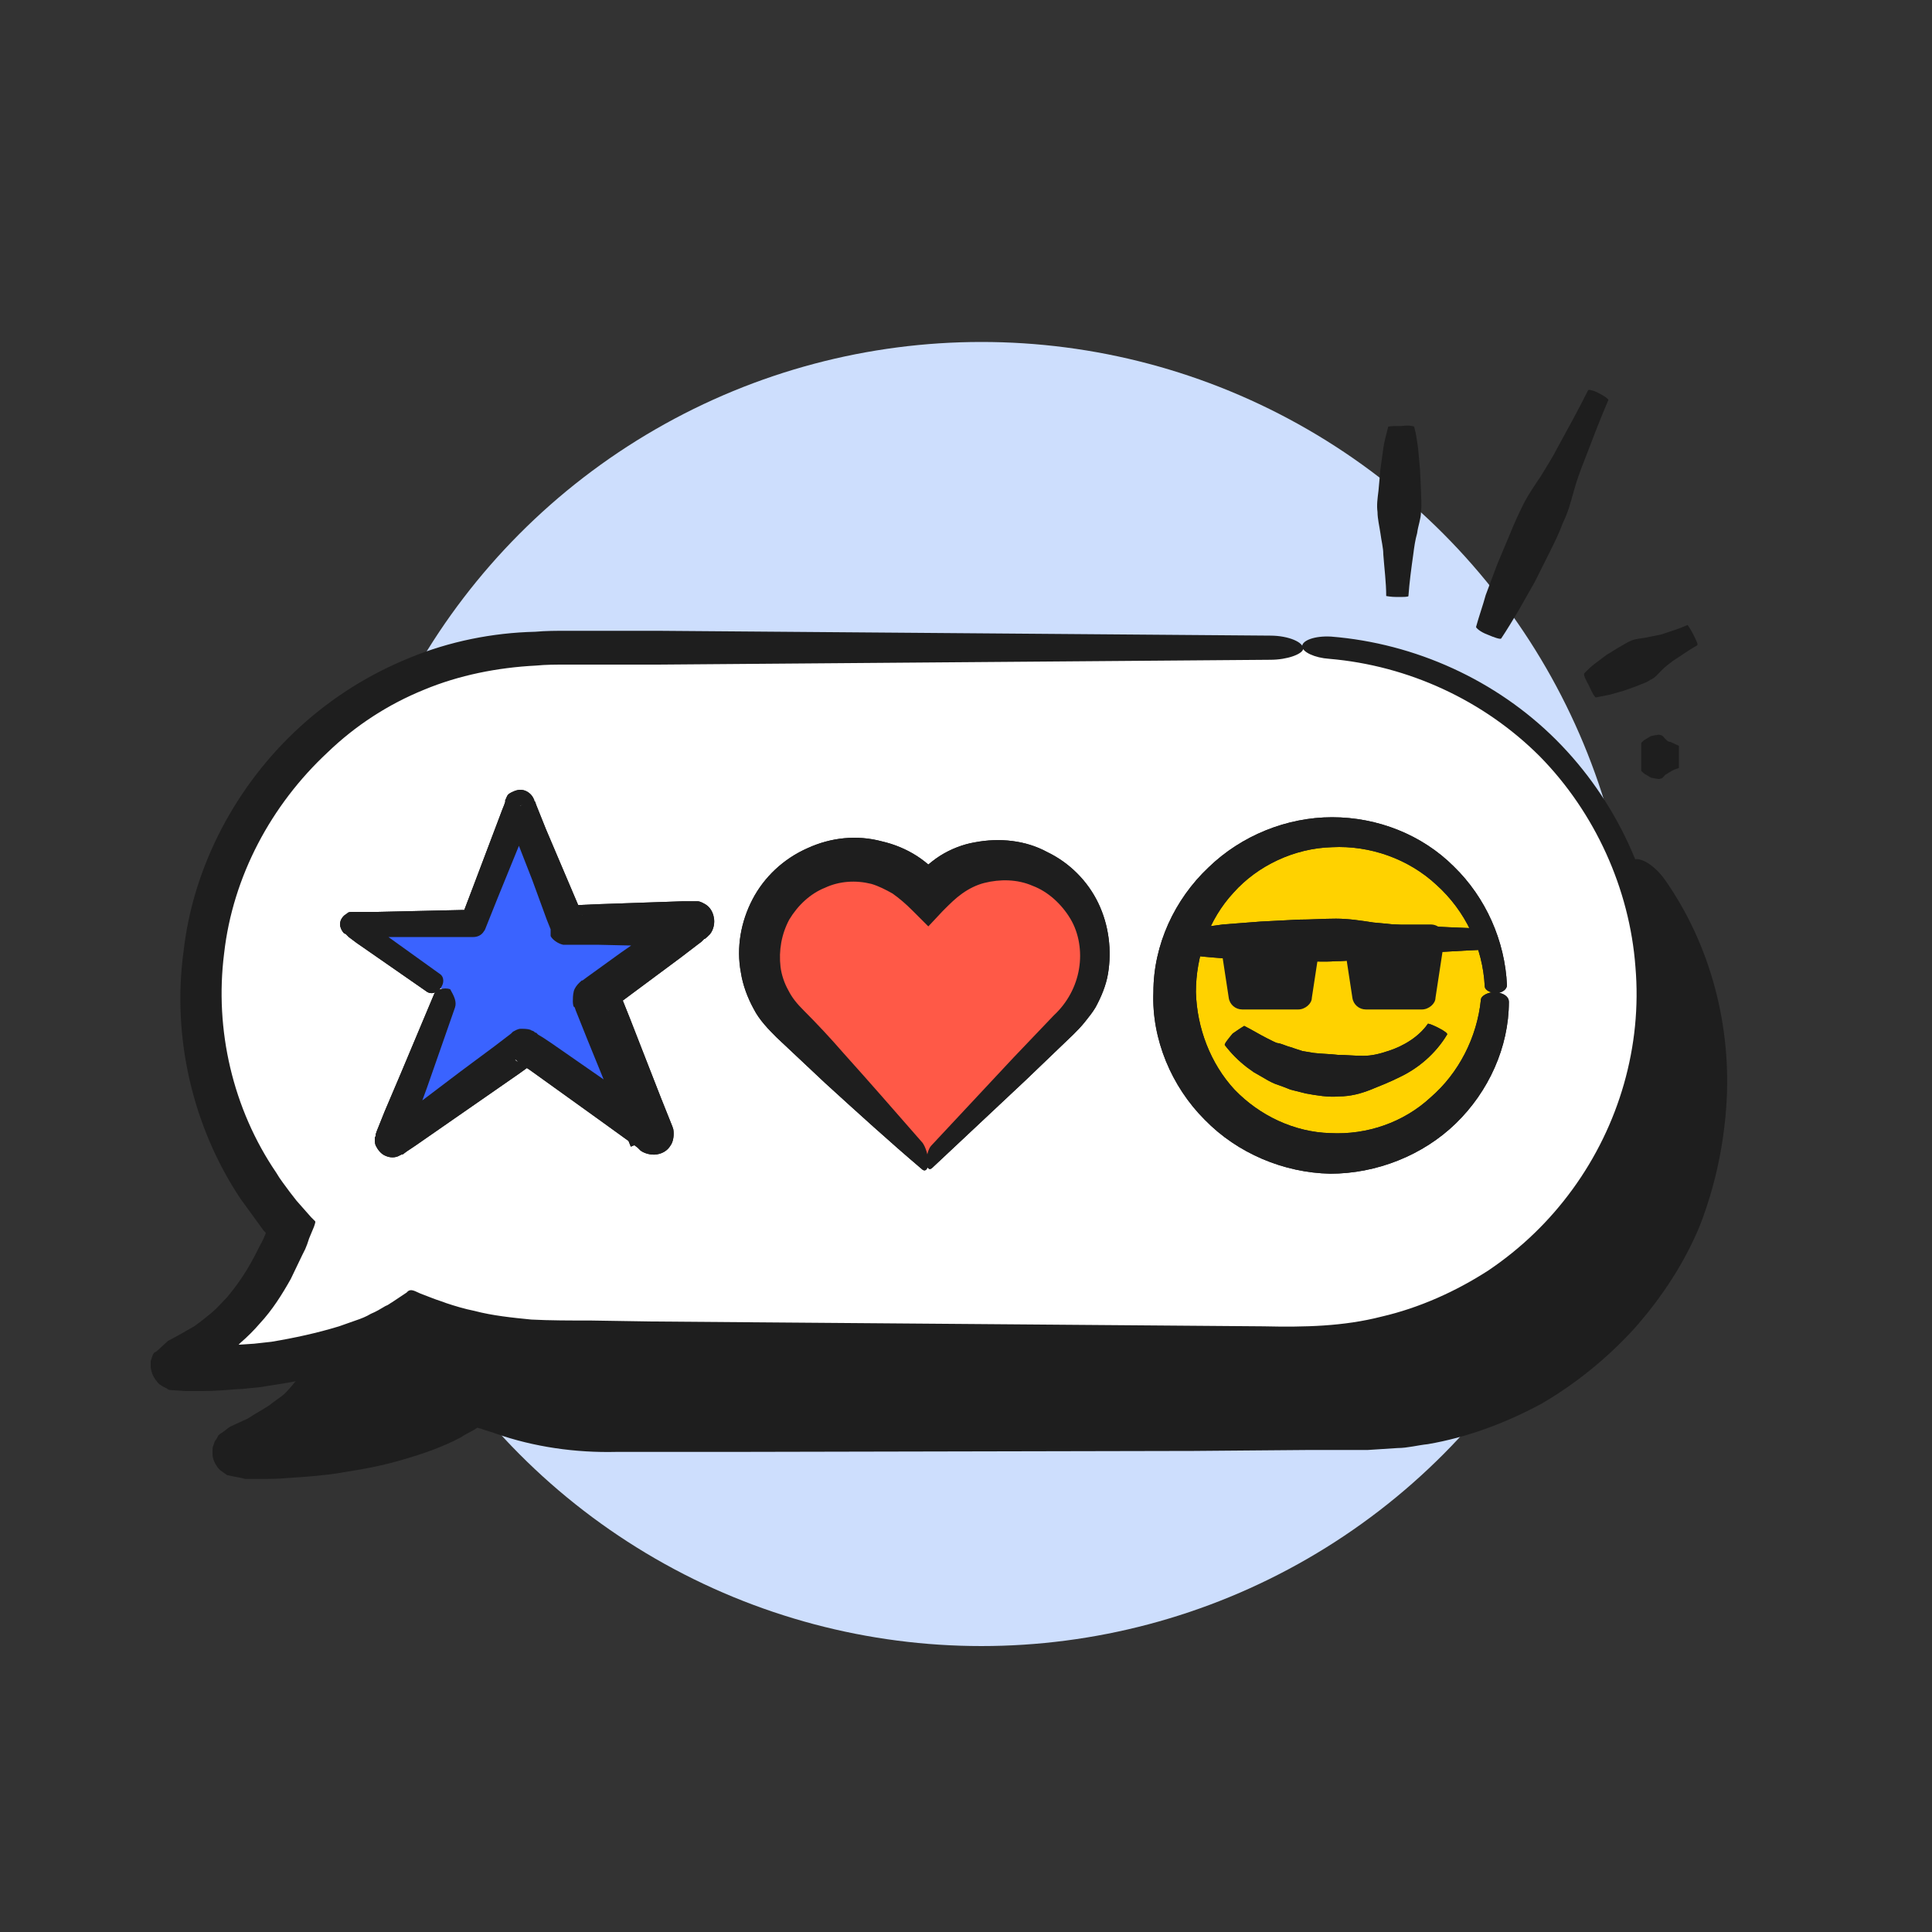 <?xml version="1.0" encoding="utf-8"?>
<!-- Generator: Adobe Illustrator 25.1.0, SVG Export Plug-In . SVG Version: 6.00 Build 0)  -->
<svg version="1.1" id="Layer_1" xmlns="http://www.w3.org/2000/svg" xmlns:xlink="http://www.w3.org/1999/xlink" x="0px" y="0px"
	 viewBox="0 0 200 200" enable-background="new 0 0 200 200" xml:space="preserve">
<rect x="0" y="0" width="200" height="200" fill="#333333" stroke="none"/>
<g>
	<circle fill="#CDDEFD" cx="101.6" cy="102.9" r="67.5"/>
	<g>
		<g>
			<path fill="#1E1E1E" d="M169.2,89.2c5.1,6.2,8,14.2,8,22.9v0c0,19.9-16.1,36-36,36H63.1c-5,0-9.7-1-14-2.8
				c-7.5,5.2-18.9,5.7-24.3,5.7c-0.6,0-0.8-0.8-0.2-1c4.2-1.8,7-3.8,9-7.1c0,0,5.5-1.6,7.4-3c0,0,7.5,2.6,20.8,2.6
				s75.7-0.6,75.7-0.6s25.6-2.1,33.8-27.4C175.4,101.5,169.2,89.2,169.2,89.2z"/>
			<g>
				<g>
					<g>
						<path fill="#1E1E1E" d="M172.3,91c4.8,6.8,7,15.3,6.4,23.6c-0.3,4.2-1.2,8.3-2.7,12.2c-1.6,3.9-3.9,7.4-6.7,10.6
							c-2.8,3.1-6.1,5.8-9.7,7.9c-3.7,2-7.7,3.5-11.8,4.2c-1,0.1-2.1,0.4-3.1,0.4l-3.1,0.2l-6,0l-12,0.1l-47.8,0.1l-12,0
							c-4.2,0.1-8.5-0.5-12.5-1.9c-0.5-0.2-1-0.3-1.5-0.5l-0.4-0.1c0,0,0,0,0,0l0,0c0,0,0,0,0,0l-0.3,0.2c-0.5,0.3-1,0.5-1.4,0.8
							c-1.9,1-3.9,1.7-6,2.3c-2,0.6-4.1,1-6.1,1.3c-1,0.2-2.1,0.3-3.1,0.4l-1.2,0.1l-1.5,0.1c-1,0.1-1.9,0.1-2.9,0.1l-1,0l-0.5,0
							l-0.4-0.1c-0.5-0.1-1.1-0.2-1.5-0.3l-0.7-0.5c-0.2-0.2-0.3-0.3-0.4-0.5c-0.1-0.1-0.4-0.7-0.4-1.1c0-0.2,0-0.3,0-0.3l0-0.2
							c0-0.1,0-0.3,0.1-0.5l0.1-0.3c0-0.1,0.2-0.3,0.3-0.5l0.1-0.2c0.1-0.1,0.2-0.2,0.4-0.3c0.3-0.2,0.5-0.4,0.8-0.6l1.3-0.6
							c0.5-0.2,0.8-0.4,1.1-0.6l0.5-0.3l0.5-0.3c0.3-0.2,0.7-0.4,0.9-0.6c0.7-0.5,0.8-0.6,1.1-0.8c0.5-0.4,0.9-0.9,1.3-1.4
							c0.2-0.2,0.4-0.5,0.6-0.8l0.1-0.2l0.1-0.2l0.1-0.2l0.6-0.9l1.7-0.5l0.9-0.3c0.6-0.2,1.2-0.4,1.8-0.6c0.6-0.2,1.2-0.5,1.7-0.7
							c0.3-0.1,0.5-0.2,0.8-0.4l0.7-0.5l0.8-0.5l1.3,0.4c0.2,0.1,0.5,0.1,0.6,0.2l0.3,0.1l1.3,0.3c0.9,0.2,1.7,0.4,2.6,0.6
							c1.8,0.3,3.5,0.6,5.3,0.8c3.6,0.4,7.2,0.6,10.9,0.6c15.9,0,31.9,0,47.8,0l23.9-0.1l1.5,0l0.7,0l0.4,0c0.1,0,0.1,0,0.2,0
							c0.9-0.1,1.9-0.3,2.8-0.5c1.9-0.4,3.8-0.9,5.6-1.5c3.6-1.3,7.1-3,10.3-5.3c6.3-4.4,11.1-10.9,13.6-18.3
							c2.6-7.2,1.9-15.4-0.7-22.6c-0.5-1.4-0.5-2.6,0-2.9c0.6-0.3,1.6,0.7,2.1,2.1c1.4,3.9,2.3,7.9,2.5,12c0.1,2.1,0,4.1-0.2,6.2
							c-0.2,1-0.3,2-0.6,3.1c-0.3,1-0.5,2-0.9,3c-2.6,7.8-7.6,14.8-14.3,19.6c-3.3,2.4-7,4.3-10.9,5.7c-1.9,0.7-3.9,1.3-5.9,1.7
							c-1,0.2-2,0.4-3.1,0.5c-0.1,0-0.3,0-0.5,0l-0.4,0l-0.7,0l-1.5,0l-23.9,0.3c-15.9,0.2-31.9,0.4-47.8,0.7
							c-3.7,0.1-7.5,0-11.3-0.4c-1.9-0.2-3.8-0.4-5.6-0.8c-0.9-0.2-1.9-0.4-2.8-0.6c-0.5-0.1-0.9-0.2-1.4-0.3l-0.4-0.1l-0.1,0l0,0
							l-0.1,0.1c-0.3,0.2-0.7,0.4-1,0.5c-0.7,0.3-1.3,0.6-2,0.9c-0.7,0.3-1.3,0.5-2,0.7l-1,0.3c-0.1,0-0.2,0.1-0.2,0.1l0,0l0,0l0,0
							l0,0l0,0c0,0,0,0,0,0l0,0l0,0.1l-0.2,0.3c-0.2,0.3-0.5,0.7-0.8,1c-0.5,0.7-1.1,1.3-1.7,1.8c-0.9,0.8-0.6,0.5-0.7,0.6l0,0
							c0,0-0.1,0,0,0l0.1,0l0,0l0,0l0,0l0.3,0c1-0.1,1.9-0.2,2.8-0.4c1.9-0.3,3.7-0.7,5.5-1.2c1.8-0.5,3.5-1.2,5.1-2
							c0.4-0.2,0.8-0.4,1.2-0.7l1-0.6c0.4-0.2,0.8-0.6,1.3-0.8l2.4,1c0.4,0.2,0.9,0.3,1.3,0.5c3.6,1.2,7.3,1.7,11.1,1.7l12,0
							l47.8,0.1l12,0.1l6,0l2.8-0.1c0.9,0,1.9-0.3,2.8-0.4c3.7-0.6,7.3-1.9,10.6-3.7c3.3-1.8,6.3-4.2,8.9-7
							c10.6-11,11.9-29.5,3.4-42.3c-1-1.5-1.4-2.9-0.7-3.4C169.8,88.7,171.2,89.5,172.3,91z"/>
					</g>
				</g>
			</g>
		</g>
		<g>
			<path fill="#FFFFFF" d="M134.9,66.9H56.8c-19.9,0-36,16.1-36,36v0c0,9.3,3.5,17.7,9.3,24.1c-1.9,5.2-5.4,11-11.9,13.7
				c-0.5,0.2-0.4,1,0.2,1c5.4,0.1,16.8-0.5,24.3-5.7c4.3,1.8,9,2.8,14,2.8h78.1c19.9,0,36-16.1,36-36v0
				C170.8,83,154.7,66.9,134.9,66.9z"/>
			<g>
				<g>
					<g>
						<path fill="#1E1E1E" d="M131.5,68.3l-50.7,0.4l-12.7,0.1l-6.3,0l-3.2,0c-1.1,0-2.1,0-3.1,0.1c-4,0.2-8,1-11.6,2.5
							c-3.7,1.5-7.1,3.7-10,6.5c-5.8,5.4-9.8,12.8-10.7,20.8c-1,7.9,0.9,16.1,5.4,22.7c0.4,0.7,0.9,1.3,1.4,2l0.7,0.9l1.5,1.7
							l0.4,0.4c0.1,0.1,0,0.2,0,0.3l-0.1,0.3l-0.5,1.2l-0.2,0.6l-0.2,0.5l-0.3,0.6c-0.4,0.8-0.8,1.7-1.2,2.5
							c-0.9,1.6-1.9,3.2-3.2,4.6c-0.6,0.7-1.3,1.4-2,2l-0.2,0.2l0,0c0,0,0,0,0,0c0,0,0,0,0.1,0l1.5-0.1l1.8-0.2
							c2.4-0.4,4.7-0.9,7-1.6c0.6-0.2,1.1-0.4,1.7-0.6c0.6-0.2,1.1-0.4,1.6-0.7c0.5-0.2,1-0.5,1.5-0.8c0.3-0.1,0.5-0.3,0.7-0.4
							l1.5-1c0.4-0.5,0.9-0.1,1.4,0.1l1.3,0.5c0.5,0.2,0.9,0.3,1.4,0.5c0.9,0.3,1.9,0.6,2.9,0.8c1.9,0.5,3.9,0.7,5.9,0.9
							c1.9,0.1,4.1,0.1,6.2,0.1l6.3,0.1l25.3,0.2l25.3,0.2l12.7,0.1c4.3,0.1,8.3,0,12.2-1c3.9-0.9,7.7-2.6,11.1-4.8
							c3.4-2.3,6.3-5.1,8.7-8.4c4.8-6.6,7.2-14.8,6.5-23c-0.6-8.1-4.2-16-9.9-21.8c-5.8-5.8-13.6-9.4-21.8-10.1
							c-1.5-0.1-2.8-0.7-2.8-1.3c0-0.6,1.3-1.1,3-1c8.7,0.7,17.1,4.5,23.3,10.7c6.2,6.2,10.1,14.6,10.8,23.3
							c0.8,8.7-1.7,17.7-6.8,24.8c-2.5,3.6-5.7,6.7-9.4,9.2c-3.6,2.5-7.7,4.3-12,5.3c-0.5,0.1-1.1,0.3-1.6,0.4l-1.6,0.3l-1.6,0.3
							c-0.5,0.1-1.1,0.1-1.6,0.1c-2.2,0.2-4.3,0.1-6.4,0.1l-12.7,0.1l-25.3,0.2l-25.3,0.2l-6.3,0.1c-2.1,0-4.2,0.1-6.5,0
							c-2.2-0.1-4.5-0.4-6.7-0.9c-1.1-0.2-2.2-0.6-3.2-0.9c-0.5-0.2-1.1-0.4-1.6-0.6l-0.2-0.1c0,0,0,0,0,0l0,0c0,0,0,0,0,0
							c0,0,0,0-0.1,0.1c-0.3,0.2-0.6,0.4-0.9,0.5c-0.6,0.3-1.2,0.7-1.8,0.9c-0.6,0.3-1.2,0.6-1.9,0.8c-0.6,0.3-1.3,0.5-1.9,0.7
							c-2.5,0.8-5.1,1.4-7.7,1.8l-1.9,0.3l-1,0.1c-0.3,0-0.5,0.1-1.3,0.1c-1.2,0.1-2.4,0.2-3.6,0.2l-0.9,0l-0.5,0l-0.4,0l-1.5-0.1
							c-0.3,0-0.3-0.1-0.5-0.2l-0.4-0.2c-0.1-0.1-0.3-0.2-0.3-0.2l-0.2-0.2c-0.1-0.2-0.2-0.2-0.4-0.6c-0.2-0.3-0.3-0.9-0.3-1
							c0-0.1,0-0.2,0-0.4l0-0.2l0.1-0.3l0.1-0.3l0.1-0.2c0,0,0,0,0.1-0.1l0.2-0.1l1.2-1.1c1-0.5,1.8-1,2.7-1.5
							c0.7-0.5,1.2-0.9,1.8-1.4c0.6-0.5,1.1-1.1,1.6-1.6c1-1.2,1.9-2.5,2.6-3.8c0.4-0.7,0.7-1.4,1.1-2.1l0.3-0.7c0,0,0,0,0-0.1
							l-0.2-0.2l-0.8-1.1c-0.5-0.7-1.1-1.5-1.6-2.2c-5-7.5-7.1-16.8-5.9-25.6c1-8.9,5.5-17.3,12.1-23.3c3.3-3,7.1-5.4,11.3-7.1
							c4.1-1.7,8.6-2.6,13-2.7c1.1-0.1,2.2-0.1,3.2-0.1l3.2,0l6.3,0l12.7,0.1l50.7,0.4c1.9,0,3.5,0.7,3.4,1.4
							C134.8,67.7,133.3,68.3,131.5,68.3z"/>
					</g>
				</g>
			</g>
		</g>
		<g>
			<g>
				<g>
					<path fill="#1E1E1E" d="M47.1,104.3l-2.9,8.3l-1.5,4.1l-0.7,2.1l-0.1,0.3l0,0.1l0,0c1.5,0.6-2-0.8-1.6-0.6l0,0l0,0l0,0l0,0l0,0
						c0.2,0.3-2-2.7-1-1.4l0,0l0,0l0.1,0l0.4-0.3l0.9-0.7l7-5.3l3.5-2.6l1.7-1.3l0.1-0.1l0,0l0.1-0.1c0.2-0.1,0.5-0.3,0.8-0.3
						c0.3,0,0.7,0,1,0.1c0.1,0.1,0.3,0.1,0.4,0.2l0.1,0.1l0,0l0.1,0l0.2,0.2l0.5,0.3l0.9,0.6l7.2,5l3.6,2.5l0.4,0.3l0.2,0.2l0.1,0.1
						l0,0l0,0l-1.3,1.8l0,0l0,0l0,0l-2,0.8l0,0l0,0l0,0l-0.4-1l-0.8-2l-3.3-8.1l-0.8-2l-0.4-1l-0.1-0.3l-0.1-0.1l0,0
						c0,0.1-0.1-0.2-0.1-0.5c0-0.3,0-0.7,0.1-1.1c0.2-0.7,1-1.2,0.8-1.1l0.1,0l0.4-0.3l3.6-2.6l3.6-2.5l1.8-1.3l0.4-0.3l0.2-0.2
						l0.1-0.1l0.1,0l0,0l1.2,1.7l0,0l0,0l0,0l0,2.1l0,0l-1.1,0l-8.8-0.2l-2.2,0l-0.5,0l-0.3,0l-0.1,0l-0.1,0l0,0l-0.3,0
						c-0.5-0.1-1.1-0.5-1.3-0.9L57,96.2l-0.4-1l-1.5-4.1L53.5,87l-0.8-2l-0.2-0.5l-0.1-0.3l0-0.1l0-0.1l0,0l0,0l0,0
						c-0.3,0.1,2.6-1,1.4-0.6l0,0l0,0l0,0c-0.3-0.1,2.7,1,1.4,0.5l0,0l0,0l0,0.1l-0.1,0.1L55,84.4l-0.2,0.5l-3.3,8.1l-0.8,2l-0.4,1
						l0,0c0,0-0.1,0.3-0.2,0.4C49.8,96.9,49.3,97,49,97l0,0l-0.1,0l-0.1,0l-0.3,0L48,97l-4.4,0l-4.4,0l-2.2,0l-0.5,0l0,0l0-1.2l0,0
						l0,0l0,0c-0.2,0.2,1.3-1.8,0.7-1l0,0l0,0l0.1,0.1l0.2,0.2l0.9,0.6l7.1,5.1c0.5,0.3,0.5,1,0.1,1.5c-0.4,0.5-1,0.7-1.5,0.3
						l-7.2-5L36.1,97l-0.2-0.2l-0.1-0.1l0,0l-0.2-0.1c-0.2-0.2-0.4-0.6-0.4-0.9c0-0.3,0.1-0.6,0.4-0.9c0.1-0.1,0.3-0.2,0.4-0.3
						c0.1-0.1,0.4-0.1,0.4-0.1l0,0l0.5,0l2.2,0l4.4-0.1l4.4-0.1l0.5,0l0.3,0l0.1,0l0.1,0l0,0c-0.2,0-0.8,0.1-1,0.5
						c-0.1,0.1-0.2,0.4-0.2,0.4l0,0l0.4-1l0.8-2.1l3.1-8.2l0.2-0.5l0.1-0.3l0-0.1l0-0.1l0,0l0,0c0,0.1,0.1-0.2,0.2-0.4
						c0.1-0.2,0.3-0.3,0.5-0.4c0.4-0.2,0.8-0.3,1.2-0.2c0.4,0.1,0.8,0.4,1,0.8l0.1,0.2l0,0.1l0.1,0.1l0.1,0.3l0.2,0.5l0.8,2l1.7,4
						l1.7,4l0.4,1l0,0c0,0,0.1,0.1-0.1-0.2c-0.2-0.4-0.8-0.9-1.2-0.9c-0.1,0-0.2,0-0.3,0l0,0l0,0l0,0l0.1,0l0.1,0l0.3,0l0.5,0
						l2.2-0.1l8.8-0.3l1.1,0l0,0c0,0,0.2,0,0.4,0c0.3,0,0.6,0.2,0.8,0.3c0.5,0.3,0.8,0.8,0.9,1.4c0.1,0.5,0,1.2-0.4,1.7
						c-0.1,0.1-0.2,0.2-0.3,0.3c-0.1,0.1-0.3,0.2-0.2,0.2l0,0l-0.1,0l-0.1,0.1l-0.2,0.2l-0.4,0.3l-1.7,1.3l-3.5,2.6l-3.5,2.6
						l-0.4,0.3l-0.1,0c-0.2,0.2,0.6-0.3,0.8-1c0.1-0.4,0.2-0.8,0.1-1.1c0-0.3-0.2-0.6-0.1-0.5l0,0l0.1,0.1l0.1,0.3l0.4,1l0.8,2
						l3.2,8.2l0.8,2l0.4,1l0,0l0.1,0.3c0.1,0.6,0,1.3-0.3,1.7c-0.3,0.5-0.8,0.8-1.4,0.9c-0.6,0.1-1.3-0.1-1.7-0.4l0,0l0,0l-0.1-0.1
						l-0.2-0.2l-0.4-0.3l-3.6-2.6l-7.1-5.1l-0.9-0.6l-0.4-0.3l-0.2-0.2l-0.1,0l0,0c0,0,0,0,0.1,0.1c0.1,0.1,0.2,0.1,0.4,0.2
						c0.3,0.1,0.6,0.1,1,0.1c0.3,0,0.6-0.2,0.8-0.3c0.1-0.1,0.1-0.1,0.1-0.1l0,0l0,0l-0.1,0.1l-1.8,1.3l-3.6,2.5l-7.2,5l-0.9,0.6
						l-0.4,0.3l-0.1,0l0,0c0,0,0.2-0.1-0.4,0.2c-0.5,0.2-1,0.1-1.4-0.1c-0.4-0.2-0.7-0.6-0.9-1c-0.1-0.2-0.1-0.5-0.1-0.7
						c0-0.1,0-0.2,0.1-0.3l0-0.1l0,0l0-0.1l0.1-0.3l0.8-2l1.7-4l3.4-8.1c0.2-0.6,1.1-0.8,1.7-0.6C47,103.1,47.3,103.7,47.1,104.3z"
						/>
				</g>
			</g>
		</g>
		<g>
			<path fill="#3A63FF" d="M46.3,102.7C46.3,102.8,46.3,102.8,46.3,102.7l-6.1,15.7c0,0,0,0,0,0l13.9-10.1c0,0,0,0,0,0l13.2,9.3
				c0,0,0,0,0,0L61.6,103c0,0,0,0,0,0l10.2-7.4c0,0,0,0,0,0l-13.1,0.1c0,0,0,0,0,0l-4.8-12.2c0,0,0,0,0,0L49,95.6c0,0,0,0,0,0
				l-12.6,0.1c0,0,0,0,0,0l9.2,6.6"/>
			<g>
				<g>
					<path fill="#1E1E1E" d="M47.1,104.3l-2.9,8.3l-1.5,4.1l-0.7,2.1l-0.1,0.3l0,0.1l0,0c1.5,0.6-2-0.8-1.6-0.6l0,0l0,0l0,0l0,0l0,0
						c0.2,0.3-2-2.7-1-1.4l0,0l0,0l0.1,0l0.4-0.3l0.9-0.7l7-5.3l3.5-2.6l1.7-1.3l0.1-0.1l0,0l0.1-0.1c0.2-0.1,0.5-0.3,0.8-0.3
						c0.3,0,0.7,0,1,0.1c0.1,0.1,0.3,0.1,0.4,0.2l0.1,0.1l0,0l0.1,0l0.2,0.2l0.5,0.3l0.9,0.6l7.2,5l3.6,2.5l0.4,0.3l0.2,0.2l0.1,0.1
						l0,0l0,0l-1.3,1.8l0,0l0,0l0,0l-2,0.8l0,0l0,0l0,0l-0.4-1l-0.8-2l-3.3-8.1l-0.8-2l-0.4-1l-0.1-0.3l-0.1-0.1l0,0
						c0,0.1-0.1-0.2-0.1-0.5c0-0.3,0-0.7,0.1-1.1c0.2-0.7,1-1.2,0.8-1.1l0.1,0l0.4-0.3l3.6-2.6l3.6-2.5l1.8-1.3l0.4-0.3l0.2-0.2
						l0.1-0.1l0.1,0l0,0l1.2,1.7l0,0l0,0l0,0l0,2.1l0,0l-1.1,0l-8.8-0.2l-2.2,0l-0.5,0l-0.3,0l-0.1,0l-0.1,0l0,0l-0.3,0
						c-0.5-0.1-1.1-0.5-1.3-0.9L57,96.2l-0.4-1l-1.5-4.1L53.5,87l-0.8-2l-0.2-0.5l-0.1-0.3l0-0.1l0-0.1l0,0l0,0l0,0
						c-0.3,0.1,2.6-1,1.4-0.6l0,0l0,0l0,0c-0.3-0.1,2.7,1,1.4,0.5l0,0l0,0l0,0.1l-0.1,0.1L55,84.4l-0.2,0.5l-3.3,8.1l-0.8,2l-0.4,1
						l0,0c0,0-0.1,0.3-0.2,0.4C49.8,96.9,49.3,97,49,97l0,0l-0.1,0l-0.1,0l-0.3,0L48,97l-4.4,0l-4.4,0l-2.2,0l-0.5,0l0,0l0-1.2l0,0
						l0,0l0,0c-0.2,0.2,1.3-1.8,0.7-1l0,0l0,0l0.1,0.1l0.2,0.2l0.9,0.6l7.1,5.1c0.5,0.3,0.5,1,0.1,1.5c-0.4,0.5-1,0.7-1.5,0.3
						l-7.2-5L36.1,97l-0.2-0.2l-0.1-0.1l0,0l-0.2-0.1c-0.2-0.2-0.4-0.6-0.4-0.9c0-0.3,0.1-0.6,0.4-0.9c0.1-0.1,0.3-0.2,0.4-0.3
						c0.1-0.1,0.4-0.1,0.4-0.1l0,0l0.5,0l2.2,0l4.4-0.1l4.4-0.1l0.5,0l0.3,0l0.1,0l0.1,0l0,0c-0.2,0-0.8,0.1-1,0.5
						c-0.1,0.1-0.2,0.4-0.2,0.4l0,0l0.4-1l0.8-2.1l3.1-8.2l0.2-0.5l0.1-0.3l0-0.1l0-0.1l0,0l0,0c0,0.1,0.1-0.2,0.2-0.4
						c0.1-0.2,0.3-0.3,0.5-0.4c0.4-0.2,0.8-0.3,1.2-0.2c0.4,0.1,0.8,0.4,1,0.8l0.1,0.2l0,0.1l0.1,0.1l0.1,0.3l0.2,0.5l0.8,2l1.7,4
						l1.7,4l0.4,1l0,0c0,0,0.1,0.1-0.1-0.2c-0.2-0.4-0.8-0.9-1.2-0.9c-0.1,0-0.2,0-0.3,0l0,0l0,0l0,0l0.1,0l0.1,0l0.3,0l0.5,0
						l2.2-0.1l8.8-0.3l1.1,0l0,0c0,0,0.2,0,0.4,0c0.3,0,0.6,0.2,0.8,0.3c0.5,0.3,0.8,0.8,0.9,1.4c0.1,0.5,0,1.2-0.4,1.7
						c-0.1,0.1-0.2,0.2-0.3,0.3c-0.1,0.1-0.3,0.2-0.2,0.2l0,0l-0.1,0l-0.1,0.1l-0.2,0.2l-0.4,0.3l-1.7,1.3l-3.5,2.6l-3.5,2.6
						l-0.4,0.3l-0.1,0c-0.2,0.2,0.6-0.3,0.8-1c0.1-0.4,0.2-0.8,0.1-1.1c0-0.3-0.2-0.6-0.1-0.5l0,0l0.1,0.1l0.1,0.3l0.4,1l0.8,2
						l3.2,8.2l0.8,2l0.4,1l0,0l0.1,0.3c0.1,0.6,0,1.3-0.3,1.7c-0.3,0.5-0.8,0.8-1.4,0.9c-0.6,0.1-1.3-0.1-1.7-0.4l0,0l0,0l-0.1-0.1
						l-0.2-0.2l-0.4-0.3l-3.6-2.6l-7.1-5.1l-0.9-0.6l-0.4-0.3l-0.2-0.2l-0.1,0l0,0c0,0,0,0,0.1,0.1c0.1,0.1,0.2,0.1,0.4,0.2
						c0.3,0.1,0.6,0.1,1,0.1c0.3,0,0.6-0.2,0.8-0.3c0.1-0.1,0.1-0.1,0.1-0.1l0,0l0,0l-0.1,0.1l-1.8,1.3l-3.6,2.5l-7.2,5l-0.9,0.6
						l-0.4,0.3l-0.1,0l0,0c0,0,0.2-0.1-0.4,0.2c-0.5,0.2-1,0.1-1.4-0.1c-0.4-0.2-0.7-0.6-0.9-1c-0.1-0.2-0.1-0.5-0.1-0.7
						c0-0.1,0-0.2,0.1-0.3l0-0.1l0,0l0-0.1l0.1-0.3l0.8-2l1.7-4l3.4-8.1c0.2-0.6,1.1-0.8,1.7-0.6C47,103.1,47.3,103.7,47.1,104.3z"
						/>
				</g>
			</g>
		</g>
		<g>
			<g>
				<g>
					<g>
						<path fill="#1E1E1E" d="M95.4,121c-3.3-2.8-6.6-5.8-10-8.9c-1.7-1.6-3.3-3.1-5-4.7c-0.8-0.8-1.8-1.8-2.4-3
							c-0.6-1.1-1.1-2.4-1.3-3.7c-0.5-2.6,0-5.3,1.2-7.6c1.2-2.3,3.2-4.2,5.7-5.3c2.4-1.1,5.1-1.4,7.7-0.7c1.3,0.3,2.5,0.8,3.6,1.5
							c1.1,0.7,2.1,1.7,2.8,2.4h-3.2l0,0c0.7-0.7,1.7-1.7,2.8-2.4c1.1-0.7,2.4-1.2,3.6-1.4c2.6-0.5,5.3-0.2,7.5,1
							c2.3,1.1,4.2,3,5.3,5.3c1.1,2.3,1.4,4.9,1,7.3c-0.2,1.2-0.7,2.4-1.3,3.5c-0.3,0.5-0.7,1-1.1,1.5c-0.4,0.5-0.8,0.9-1.2,1.3
							l-4.9,4.7l-9.7,9.1c-0.3,0.3-0.6,0-0.6-0.6c0-0.6,0.2-1.4,0.5-1.7l8.5-9.1l4.2-4.4c1.4-1.3,2.3-3,2.6-4.8
							c0.3-1.8,0-3.7-0.9-5.2c-0.9-1.5-2.3-2.8-3.9-3.4c-1.6-0.7-3.4-0.7-5-0.3c-0.8,0.2-1.6,0.6-2.3,1.1c-0.7,0.5-1.2,1-2,1.8l0,0
							l-1.5,1.6l-1.6-1.6c-0.8-0.8-1.4-1.3-2.1-1.8c-0.7-0.4-1.5-0.8-2.2-1c-1.6-0.4-3.3-0.3-4.8,0.4c-1.5,0.6-2.8,1.8-3.7,3.3
							c-0.8,1.5-1.1,3.2-0.9,4.9c0.1,0.8,0.4,1.7,0.8,2.4c0.4,0.8,0.9,1.4,1.6,2.1c1.4,1.4,2.8,2.9,4.1,4.4c2.7,3,5.4,6.1,8.2,9.3
							c0.3,0.4,0.6,1.3,0.6,2C96.1,121,95.8,121.4,95.4,121z"/>
					</g>
				</g>
			</g>
		</g>
		<g>
			<path fill="#FF5947" d="M96.1,120.3l-14.6-14.6c-3.8-3.8-3.8-10,0-13.8c3.8-3.8,10-3.8,13.8,0l0.8,0.8l0.8-0.8
				c3.8-3.8,10-3.8,13.8,0c3.8,3.8,3.8,10,0,13.8L96.1,120.3z"/>
			<g>
				<g>
					<g>
						<path fill="#1E1E1E" d="M95.4,121c-3.3-2.8-6.6-5.8-10-8.9c-1.7-1.6-3.3-3.1-5-4.7c-0.8-0.8-1.8-1.8-2.4-3
							c-0.6-1.1-1.1-2.4-1.3-3.7c-0.5-2.6,0-5.3,1.2-7.6c1.2-2.3,3.2-4.2,5.7-5.3c2.4-1.1,5.1-1.4,7.7-0.7c1.3,0.3,2.5,0.8,3.6,1.5
							c1.1,0.7,2.1,1.7,2.8,2.4h-3.2l0,0c0.7-0.7,1.7-1.7,2.8-2.4c1.1-0.7,2.4-1.2,3.6-1.4c2.6-0.5,5.3-0.2,7.5,1
							c2.3,1.1,4.2,3,5.3,5.3c1.1,2.3,1.4,4.9,1,7.3c-0.2,1.2-0.7,2.4-1.3,3.5c-0.3,0.5-0.7,1-1.1,1.5c-0.4,0.5-0.8,0.9-1.2,1.3
							l-4.9,4.7l-9.7,9.1c-0.3,0.3-0.6,0-0.6-0.6c0-0.6,0.2-1.4,0.5-1.7l8.5-9.1l4.2-4.4c1.4-1.3,2.3-3,2.6-4.8
							c0.3-1.8,0-3.7-0.9-5.2c-0.9-1.5-2.3-2.8-3.9-3.4c-1.6-0.7-3.4-0.7-5-0.3c-0.8,0.2-1.6,0.6-2.3,1.1c-0.7,0.5-1.2,1-2,1.8l0,0
							l-1.5,1.6l-1.6-1.6c-0.8-0.8-1.4-1.3-2.1-1.8c-0.7-0.4-1.5-0.8-2.2-1c-1.6-0.4-3.3-0.3-4.8,0.4c-1.5,0.6-2.8,1.8-3.7,3.3
							c-0.8,1.5-1.1,3.2-0.9,4.9c0.1,0.8,0.4,1.7,0.8,2.4c0.4,0.8,0.9,1.4,1.6,2.1c1.4,1.4,2.8,2.9,4.1,4.4c2.7,3,5.4,6.1,8.2,9.3
							c0.3,0.4,0.6,1.3,0.6,2C96.1,121,95.8,121.4,95.4,121z"/>
					</g>
				</g>
			</g>
		</g>
		<g>
			<path fill="#FFD200" d="M134.4,104.5h-5.8c-0.7,0-1.3-0.5-1.4-1.2l-0.9-5.9c-0.1-0.9,0.5-1.7,1.4-1.7h7.6c0.9,0,1.6,0.8,1.4,1.7
				l-0.9,5.9C135.8,103.9,135.1,104.5,134.4,104.5z"/>
			<path fill="#FFD200" d="M147.2,104.5h-5.8c-0.7,0-1.3-0.5-1.4-1.2l-0.9-5.9c-0.1-0.9,0.5-1.7,1.4-1.7h7.6c0.9,0,1.6,0.8,1.4,1.7
				l-0.9,5.9C148.6,103.9,147.9,104.5,147.2,104.5z"/>
			<g>
				<circle fill="#FFD200" cx="138.3" cy="102.8" r="16.6"/>
				<g>
					<g>
						<g>
							<path fill="#1E1E1E" d="M156.2,103.7c0,4.7-2.1,9.3-5.5,12.6c-3.4,3.3-8.2,5.2-13,5.2c-4.8-0.1-9.6-2.1-13-5.6
								c-3.4-3.4-5.5-8.3-5.3-13.2c0-4.9,2.2-9.6,5.7-12.9c3.4-3.3,8.1-5.2,12.8-5.2c4.7,0,9.3,1.8,12.6,5.1
								c3.3,3.2,5.3,7.7,5.5,12.3c0,0.4-0.5,0.8-1.1,0.8c-0.6,0-1.2-0.3-1.2-0.7c-0.2-4-2-7.8-5-10.5c-2.9-2.7-6.9-4.1-10.8-3.9
								c-3.9,0.1-7.7,1.9-10.2,4.7c-2.6,2.8-3.9,6.6-3.9,10.3c0.1,3.7,1.5,7.4,4,10.1c2.6,2.7,6.2,4.4,9.9,4.5
								c3.8,0.2,7.6-1.1,10.4-3.7c2.9-2.5,4.8-6.2,5.2-10.1c0-0.4,0.7-0.8,1.5-0.8C155.7,102.8,156.2,103.2,156.2,103.7z"/>
						</g>
					</g>
				</g>
			</g>
			<g>
				<line fill="#FFD200" x1="122.4" y1="97.6" x2="154" y2="97.3"/>
				<g>
					<g>
						<g>
							<path fill="#1E1E1E" d="M122.7,96.2c1.3-0.2,2.6-0.3,3.9-0.5l3.9-0.3l3.9-0.2c1.3,0,2.6-0.1,3.9-0.1c1.3,0,2.6,0.2,3.9,0.4
								c1.3,0.1,2.6,0.3,3.9,0.3c2.6,0.1,5.2,0.3,7.8,0.3c0.1,0,0.2,0.5,0.2,1.1c0,0.6-0.1,1.1-0.2,1.1c-2.6,0.1-5.2,0.3-7.8,0.4
								c-1.3,0.1-2.6,0.2-3.9,0.4c-1.3,0.2-2.6,0.4-3.9,0.4c-1.3,0.1-2.6,0-3.9,0l-3.9-0.1l-3.9-0.2c-1.3-0.1-2.6-0.2-3.9-0.4
								c-0.1,0-0.3-0.7-0.3-1.4C122.4,96.8,122.6,96.2,122.7,96.2z"/>
						</g>
					</g>
				</g>
			</g>
			<g>
				<path fill="#FFD200" d="M127.8,107.1c8.2,7.5,18.7,3.9,21.2-0.7"/>
				<g>
					<g>
						<path fill="#1E1E1E" d="M128.8,106.2c0.8,0.4,1.6,0.9,2.4,1.3l0.6,0.3c0.2,0.1,0.4,0.2,0.6,0.2c0.4,0.1,0.8,0.3,1.2,0.4
							l1.2,0.4l1.2,0.2c0.8,0.1,1.7,0.1,2.5,0.2c0.8,0,1.7,0.1,2.6,0.1c0.9,0,1.7-0.2,2.6-0.5c1.6-0.5,3.2-1.5,4.1-2.8
							c0-0.1,0.5,0.1,1.1,0.4c0.6,0.3,1,0.6,0.9,0.7c-1.2,2-3,3.5-4.9,4.4c-1,0.5-2,0.9-3,1.3c-1,0.4-2.1,0.7-3.3,0.7
							c-1.1,0.1-2.3-0.1-3.4-0.3l-1.6-0.4c-0.5-0.2-1-0.4-1.6-0.6c-0.5-0.2-1-0.5-1.5-0.8c-0.2-0.1-0.5-0.3-0.7-0.4l-0.7-0.5
							c-0.9-0.7-1.6-1.4-2.3-2.3c-0.1-0.1,0.3-0.6,0.8-1.2C128.3,106.5,128.8,106.2,128.8,106.2z"/>
					</g>
				</g>
			</g>
		</g>
		<g>
			<path fill="#1E1E1E" d="M134.4,104.5h-5.8c-0.7,0-1.3-0.5-1.4-1.2l-0.9-5.9c-0.1-0.9,0.5-1.7,1.4-1.7h7.6c0.9,0,1.6,0.8,1.4,1.7
				l-0.9,5.9C135.8,103.9,135.1,104.5,134.4,104.5z"/>
			<path fill="#1E1E1E" d="M147.2,104.5h-5.8c-0.7,0-1.3-0.5-1.4-1.2l-0.9-5.9c-0.1-0.9,0.5-1.7,1.4-1.7h7.6c0.9,0,1.6,0.8,1.4,1.7
				l-0.9,5.9C148.6,103.9,147.9,104.5,147.2,104.5z"/>
			<g>
				<g>
					<g>
						<g>
							<path fill="#1E1E1E" d="M156.2,103.7c0,4.7-2.1,9.3-5.5,12.6c-3.4,3.3-8.2,5.2-13,5.2c-4.8-0.1-9.6-2.1-13-5.6
								c-3.4-3.4-5.5-8.3-5.3-13.2c0-4.9,2.2-9.6,5.7-12.9c3.4-3.3,8.1-5.2,12.8-5.2c4.7,0,9.3,1.8,12.6,5.1
								c3.3,3.2,5.3,7.7,5.5,12.3c0,0.4-0.5,0.8-1.1,0.8c-0.6,0-1.2-0.3-1.2-0.7c-0.2-4-2-7.8-5-10.5c-2.9-2.7-6.9-4.1-10.8-3.9
								c-3.9,0.1-7.7,1.9-10.2,4.7c-2.6,2.8-3.9,6.6-3.9,10.3c0.1,3.7,1.5,7.4,4,10.1c2.6,2.7,6.2,4.4,9.9,4.5
								c3.8,0.2,7.6-1.1,10.4-3.7c2.9-2.5,4.8-6.2,5.2-10.1c0-0.4,0.7-0.8,1.5-0.8C155.7,102.8,156.2,103.2,156.2,103.7z"/>
						</g>
					</g>
				</g>
			</g>
			<g>
				<g>
					<g>
						<g>
							<path fill="#1E1E1E" d="M122.7,96.2c1.3-0.2,2.6-0.3,3.9-0.5l3.9-0.3l3.9-0.2c1.3,0,2.6-0.1,3.9-0.1c1.3,0,2.6,0.2,3.9,0.4
								c1.3,0.1,2.6,0.3,3.9,0.3c2.6,0.1,5.2,0.3,7.8,0.3c0.1,0,0.2,0.5,0.2,1.1c0,0.6-0.1,1.1-0.2,1.1c-2.6,0.1-5.2,0.3-7.8,0.4
								c-1.3,0.1-2.6,0.2-3.9,0.4c-1.3,0.2-2.6,0.4-3.9,0.4c-1.3,0.1-2.6,0-3.9,0l-3.9-0.1l-3.9-0.2c-1.3-0.1-2.6-0.2-3.9-0.4
								c-0.1,0-0.3-0.7-0.3-1.4C122.4,96.8,122.6,96.2,122.7,96.2z"/>
						</g>
					</g>
				</g>
			</g>
			<g>
				<g>
					<g>
						<path fill="#1E1E1E" d="M128.8,106.2c0.8,0.4,1.6,0.9,2.4,1.3l0.6,0.3c0.2,0.1,0.4,0.2,0.6,0.2c0.4,0.1,0.8,0.3,1.2,0.4
							l1.2,0.4l1.2,0.2c0.8,0.1,1.7,0.1,2.5,0.2c0.8,0,1.7,0.1,2.6,0.1c0.9,0,1.7-0.2,2.6-0.5c1.6-0.5,3.2-1.5,4.1-2.8
							c0-0.1,0.5,0.1,1.1,0.4c0.6,0.3,1,0.6,0.9,0.7c-1.2,2-3,3.5-4.9,4.4c-1,0.5-2,0.9-3,1.3c-1,0.4-2.1,0.7-3.3,0.7
							c-1.1,0.1-2.3-0.1-3.4-0.3l-1.6-0.4c-0.5-0.2-1-0.4-1.6-0.6c-0.5-0.2-1-0.5-1.5-0.8c-0.2-0.1-0.5-0.3-0.7-0.4l-0.7-0.5
							c-0.9-0.7-1.6-1.4-2.3-2.3c-0.1-0.1,0.3-0.6,0.8-1.2C128.3,106.5,128.8,106.2,128.8,106.2z"/>
					</g>
				</g>
			</g>
		</g>
		<g>
			<g>
				<g>
					<path fill="#1E1E1E" d="M146.4,44.2c0.2,0.7,0.3,1.5,0.4,2.2l0.2,2.2l0.1,2.2c0,0.7,0.1,1.4,0,2.2c0,0.7-0.3,1.4-0.4,2.2
						c-0.2,0.7-0.3,1.4-0.4,2.2c-0.2,1.4-0.4,2.9-0.5,4.3c0,0.1-0.5,0.1-1.2,0.1c-0.6,0-1.1-0.1-1.1-0.1c0-1.4-0.2-2.9-0.3-4.3
						c0-0.7-0.2-1.4-0.3-2.2c-0.1-0.7-0.3-1.5-0.3-2.2c-0.1-0.7,0-1.4,0.1-2.2l0.2-2.2l0.3-2.2c0.1-0.7,0.3-1.4,0.5-2.2
						c0-0.1,0.7-0.1,1.4-0.1C145.8,44,146.4,44.1,146.4,44.2z"/>
				</g>
			</g>
		</g>
		<g>
			<g>
				<g>
					<path fill="#1E1E1E" d="M152.8,64.9c0.3-1.1,0.7-2.2,1-3.3l1.2-3.2l1.3-3.1c0.4-1,0.9-2.1,1.4-3.1c0.5-1,1.2-2,1.8-2.9
						c0.6-1,1.2-1.9,1.7-2.9c1.1-2,2.2-4,3.2-6c0-0.1,0.6,0,1.1,0.3c0.6,0.3,1,0.6,1,0.7c-0.9,2.1-1.7,4.2-2.5,6.3
						c-0.4,1-0.8,2.1-1.1,3.2c-0.3,1.1-0.6,2.2-1.1,3.2c-0.4,1.1-0.9,2.1-1.4,3.1l-1.5,3l-1.7,3c-0.6,1-1.2,2-1.8,2.9
						c-0.1,0.1-0.7-0.1-1.4-0.4C153.2,65.4,152.8,65,152.8,64.9z"/>
				</g>
			</g>
		</g>
		<g>
			<g>
				<g>
					<path fill="#1E1E1E" d="M164,69.7c0.4-0.4,0.7-0.7,1.1-1l1.2-0.9l1.3-0.8c0.4-0.2,0.8-0.5,1.3-0.7c0.5-0.2,1-0.2,1.5-0.3
						c0.5-0.1,1-0.2,1.5-0.3c0.9-0.3,1.9-0.6,2.8-1c0,0,0.3,0.4,0.6,1c0.3,0.6,0.5,1,0.4,1.1c-0.9,0.5-1.7,1.1-2.5,1.6
						c-0.4,0.3-0.8,0.6-1.2,1c-0.4,0.4-0.7,0.8-1.2,1c-0.4,0.3-0.9,0.4-1.3,0.6l-1.4,0.5l-1.4,0.4c-0.5,0.1-1,0.2-1.5,0.3
						c-0.1,0-0.4-0.5-0.7-1.2C164.1,70.3,163.9,69.8,164,69.7z"/>
				</g>
			</g>
		</g>
		<g>
			<g>
				<g>
					<path fill="#1E1E1E" d="M169.9,76.9c0.2-0.2,0.3-0.3,0.5-0.4l0.5-0.3l0.5-0.1c0.2,0,0.3-0.1,0.5,0c0.2,0,0.3,0.2,0.5,0.4
						c0.2,0.2,0.3,0.3,0.5,0.3c0.3,0.1,0.6,0.3,0.9,0.4c0,0,0,0.5,0,1.2c0,0.6,0,1.1,0,1.1c-0.3,0.1-0.6,0.2-0.9,0.4
						c-0.2,0.1-0.3,0.2-0.5,0.3c-0.2,0.2-0.3,0.4-0.5,0.4c-0.2,0.1-0.3,0-0.5,0l-0.5-0.1l-0.5-0.3c-0.2-0.1-0.3-0.2-0.5-0.4
						c0,0,0-0.7,0-1.4C169.9,77.5,169.9,76.9,169.9,76.9z"/>
				</g>
			</g>
		</g>
	</g>
</g>
</svg>
